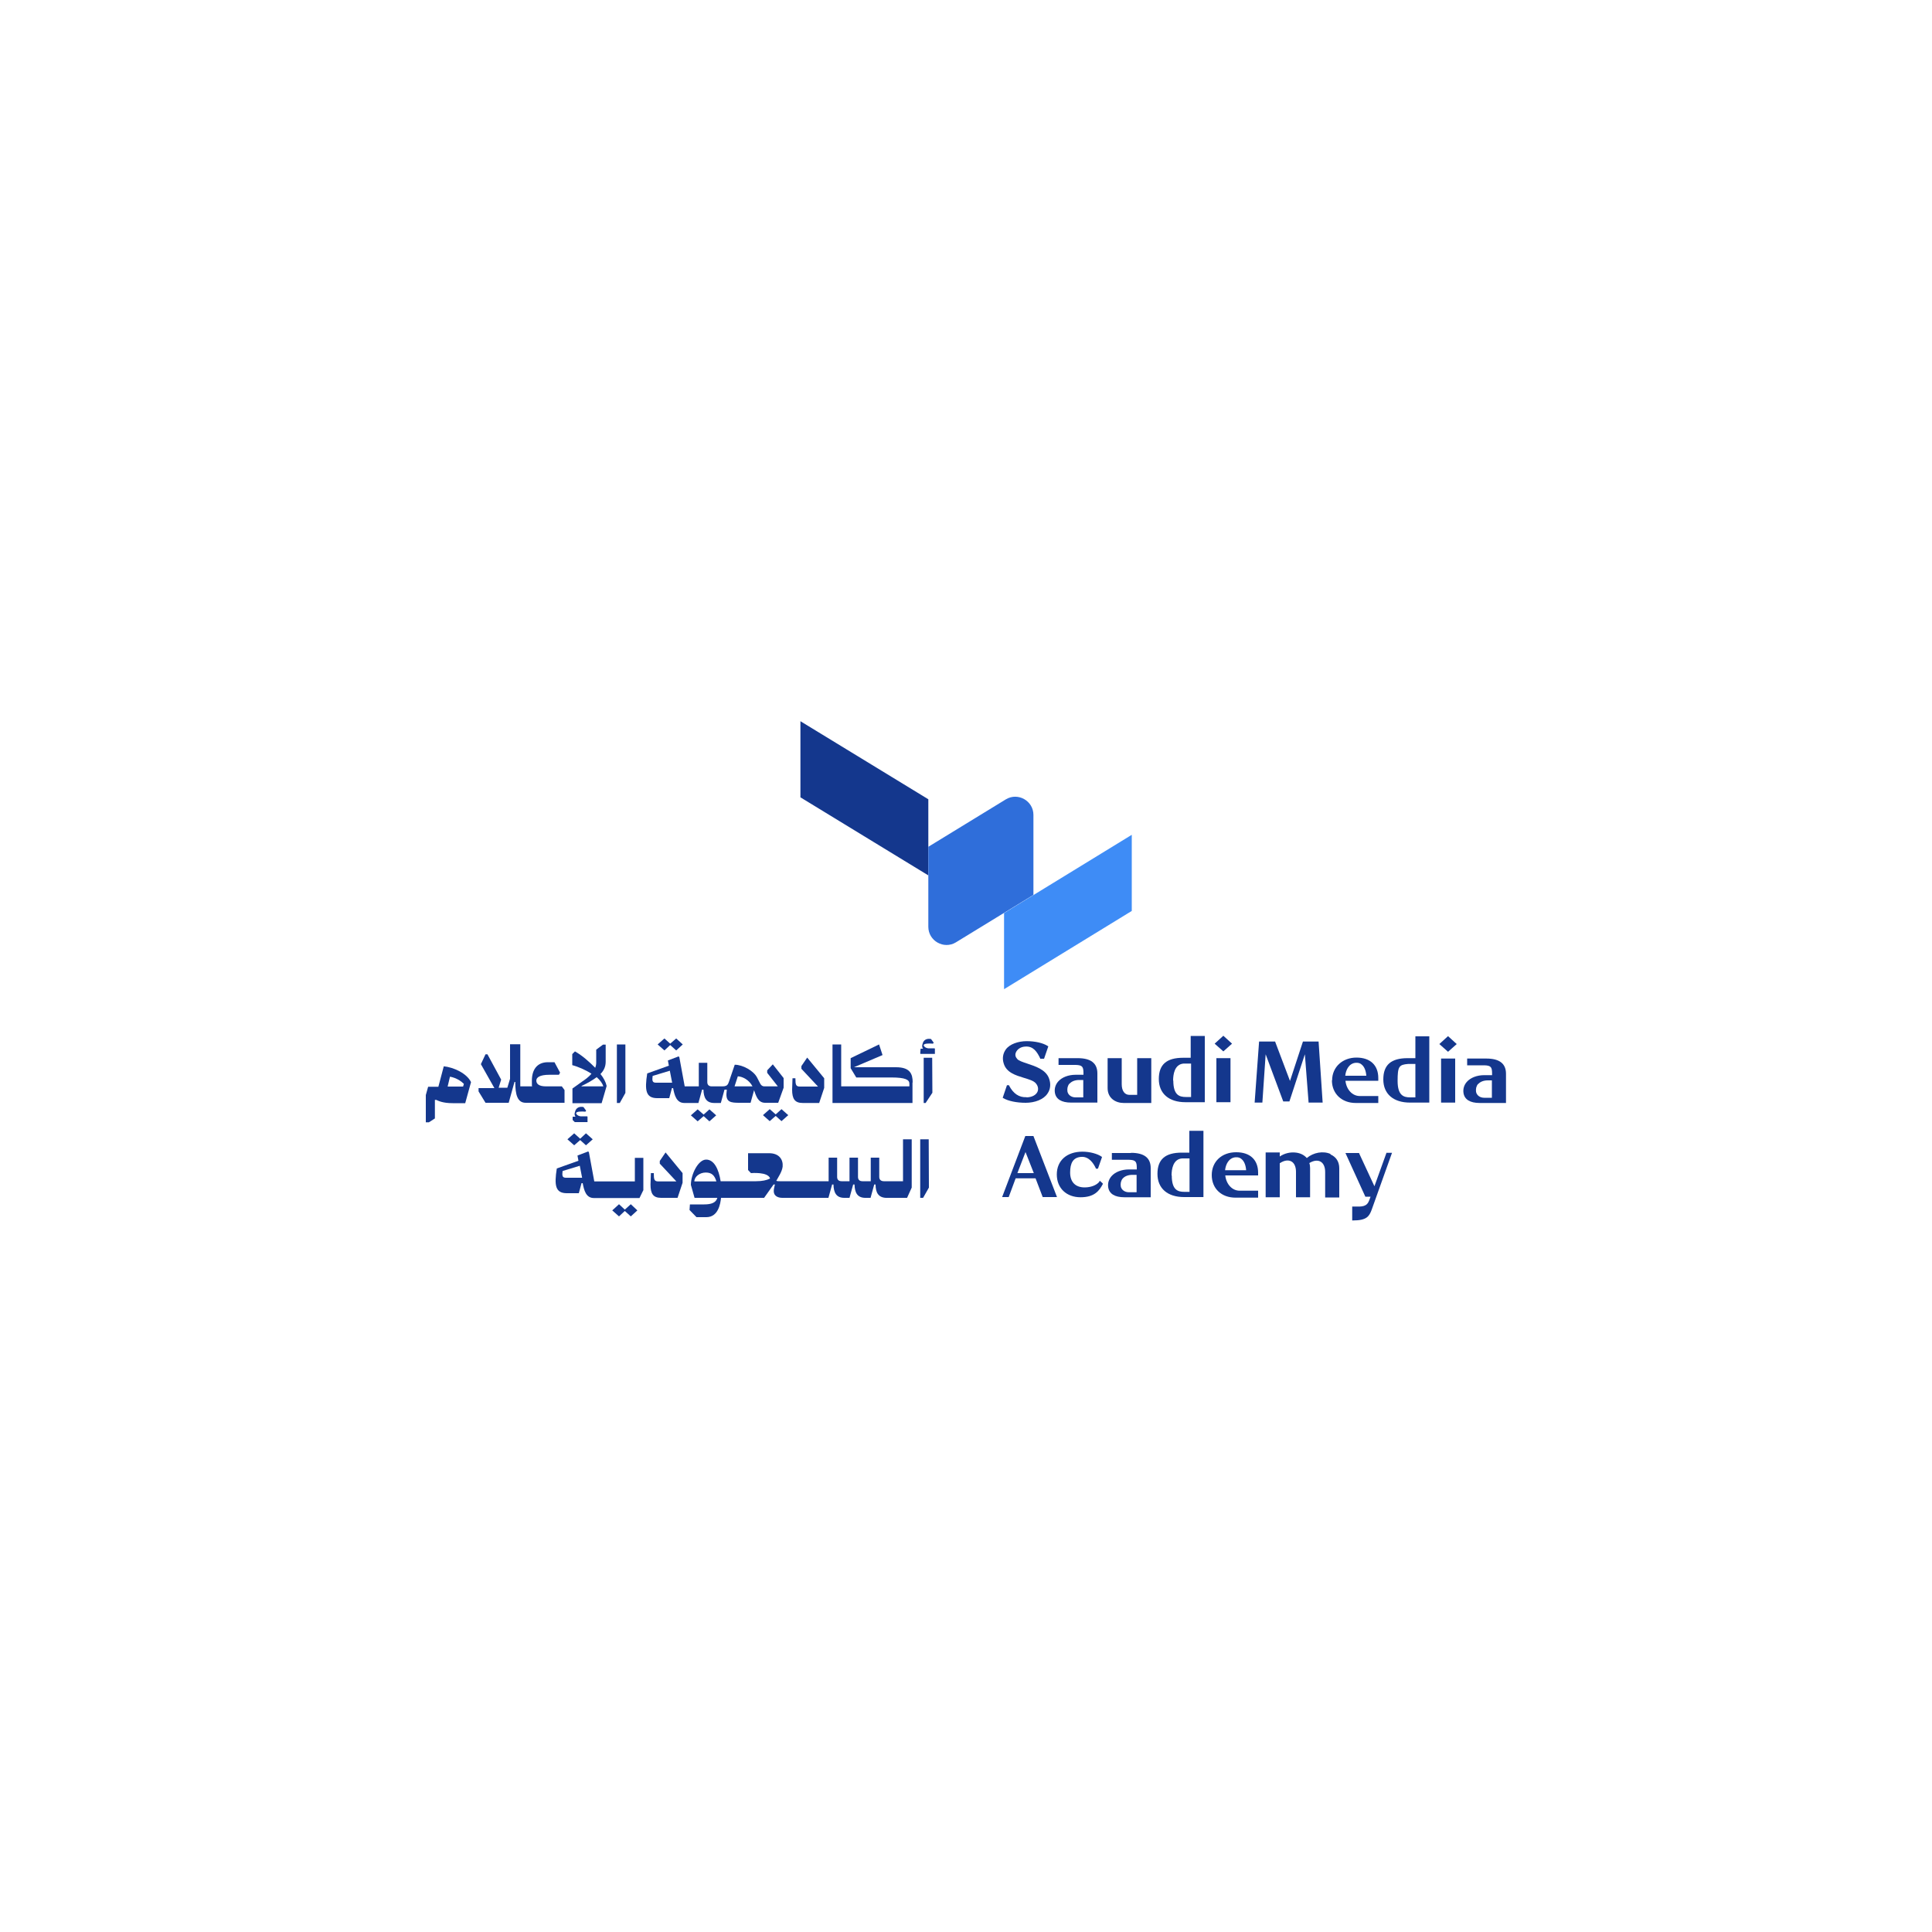 <?xml version="1.0" encoding="UTF-8"?>
<svg id="Layer_2" xmlns="http://www.w3.org/2000/svg" version="1.1" xmlns:xlink="http://www.w3.org/1999/xlink" viewBox="0 0 1000 1000">
  <!-- Generator: Adobe Illustrator 29.2.1, SVG Export Plug-In . SVG Version: 2.1.0 Build 116)  -->
  <defs>
    <style>
      .st0 {
        fill: #2f6eda;
      }

      .st1 {
        fill: #3e8cf6;
      }

      .st2 {
        fill: none;
      }

      .st3 {
        fill: #14378d;
      }

      .st4 {
        clip-path: url(#clippath);
      }
    </style>
    <clipPath id="clippath">
      <rect class="st2" x="75" y="260.9" width="850" height="478.1"/>
    </clipPath>
  </defs>
  <g class="st4">
    <path class="st3" d="M531.3,567.9c-3.8.2-6.8-1.8-9-6v-.2h-1.1l-2.2,6.5.3.2c2.6,1.5,6.9,2.4,11.6,2.4s9.3-1.7,11.3-4.8c1.6-2.3,1.8-5.2.7-8-1.7-4.4-7-6.1-11.2-7.5-2.4-.8-4.5-1.5-5.2-2.4h0c-.9-1-1.2-2.1-.7-3.3.6-1.5,2.3-3,4.9-3.1,4.2-.3,6.1,2.8,7.7,6.1v.2h2l2.2-6.4-.3-.2c-2.5-1.6-6.6-2.5-10.9-2.5s-8.8,1.5-10.8,4.3c-1.5,2.1-1.9,4.6-1.1,7.2,1.4,4.8,6.3,6.2,10.5,7.5,2.6.8,5.1,1.5,6.2,2.9,1.1,1.3,1.4,2.9.8,4.3-.8,1.7-2.8,2.8-5.6,2.9"/>
    <path class="st3" d="M553.6,560.9c1.1-1.2,2.8-1.9,5-1.9h2.1v9h-4c-2.2,0-3.9-1.3-4.2-3.1-.2-1.5.1-2.9,1-4M554.4,570.7c.1,0,.2,0,.3,0,2.2,0,12.8,0,12.9,0h.4v-15.1c0-5.3-3.4-7.9-10.2-7.9h-9.9v3.5h8.9c3.5.1,4,1,4,4.4v.7h-4.1c-3.7,0-7.1,1.3-9,3.5-1.4,1.6-2,3.6-1.7,5.7.5,3.4,3.4,5.2,8.4,5.2"/>
    <path class="st3" d="M581.6,570.9c.8,0,2.7,0,4.7,0,4.1,0,9.1,0,9.2,0h.4v-23.2h-7.3v19h-1.3c-1,0-1.9,0-2.7,0-2.5,0-4-2.1-4-5.5v-13.5h-7.3v15.5c0,5.3,4.2,7.7,8.3,7.7"/>
    <path class="st3" d="M607.2,559.3c0-3.1.7-8.4,5.4-8.8.6,0,1.1,0,1.6,0s1,0,1.5,0c.3,0,.5,0,.8,0v17.3h-2.7c-3.4,0-6.5-1-6.5-8.5M616.4,547.5h-4c-8.6,0-12.6,3.5-12.6,11s5.2,12,13.8,12h10v-34.3h-7.3v11.3Z"/>
    <rect class="st3" x="629.6" y="547.7" width="7.3" height="22.8"/>
    <polygon class="st3" points="633.2 536.1 628.7 540.2 633.2 544.2 637.7 540.2 633.2 536.1"/>
    <path class="st3" d="M765.1,561.1c1.1-1.2,2.8-1.9,5-1.9h2.1v9h-4c-2.2,0-3.9-1.3-4.2-3.1-.2-1.5.1-2.9,1-4M765.9,570.9c.1,0,.2,0,.3,0,2.2,0,12.8,0,12.9,0h.4v-15.1c0-5.3-3.4-7.9-10.2-7.9h-9.9v3.5h8.9c3.5.1,4,1,4,4.4v.7h-4.1c-3.7,0-7.1,1.3-9,3.5-1.4,1.6-2,3.6-1.7,5.7.5,3.4,3.4,5.2,8.4,5.2"/>
    <path class="st3" d="M732.6,550.7v17.3h-2.7c-3.4,0-6.5-1-6.5-8.5s.7-8.4,5.4-8.8c.6,0,1.1,0,1.6,0s1,0,1.5,0c.3,0,.5,0,.8,0M739.9,536.4h-7.3v11.3h-4c-8.6,0-12.6,3.5-12.6,11s5.2,12,13.8,12h10v-34.3Z"/>
    <polygon class="st3" points="660.1 539.4 660 539.1 651.7 539.1 649.4 570.7 653.4 570.7 655.1 545.7 664.2 570.1 667.4 570.1 675.4 545.7 677.3 570.3 677.3 570.7 684.6 570.7 682.5 539.1 674.4 539.1 667.7 559.5 660.1 539.4"/>
    <path class="st3" d="M696.3,556.8c.3-3,1.9-6.4,5.4-6.7,1.3-.1,2.4.2,3.2,1,1.3,1.1,2.1,3.1,2.3,5.7h-11ZM689.4,559.2c0,6.9,5.1,11.7,12.3,11.7h11.7v-3.6h-9.6c-3.8,0-6.9-3.3-7.4-7.9h17v-1.4c0-6.7-4.2-10.6-11.3-10.6s-12.6,4.8-12.6,11.8"/>
    <rect class="st3" x="745.9" y="547.9" width="7.3" height="22.8"/>
    <polygon class="st3" points="749.5 536.3 745 540.4 749.5 544.4 754 540.4 749.5 536.3"/>
    <path class="st3" d="M588.3,608.1v9h-4c-2.2,0-3.9-1.3-4.2-3.1-.2-1.5.1-2.9,1-4,1.1-1.2,2.8-1.9,5-1.9h2.1ZM585.4,596.8h-9.9v3.5h8.9c3.5.1,4,1,4,4.4v.6h-4.1c-3.7,0-7.1,1.3-9,3.5-1.4,1.6-2,3.6-1.7,5.7.5,3.4,3.4,5.2,8.4,5.2s.2,0,.3,0c2.2,0,12.8,0,12.9,0h.4s0-15.1,0-15.1c0-5.3-3.4-7.9-10.2-7.9"/>
    <path class="st3" d="M606.4,608.4c0-3.1.7-8.4,5.4-8.8.6,0,1.1,0,1.6,0s1,0,1.5,0c.3,0,.5,0,.8,0v17.3h-2.7c-3.4,0-6.5-1-6.5-8.5M615.7,596.6h-4c-8.6,0-12.6,3.5-12.6,11s5.2,12,13.8,12h10v-34.3h-7.3v11.3Z"/>
    <path class="st3" d="M634.1,605.7c.3-3,1.9-6.4,5.4-6.7,1.3-.1,2.4.2,3.2,1,1.3,1.1,2.1,3.1,2.3,5.7h-11ZM639.8,596.4c-7.4,0-12.6,4.8-12.6,11.8s5,11.7,12.3,11.7h11.7v-3.6h-9.6c-3.8,0-6.9-3.3-7.4-7.9h17v-1.4c0-6.7-4.2-10.6-11.3-10.6"/>
    <path class="st3" d="M535.1,607.2h-8.5l4.2-10.9,4.3,10.9ZM530.7,588l-12,31.6h3.4l3.6-9.7h10.3l3.7,9.7h7.4l-12.2-31.6h-4.1Z"/>
    <path class="st3" d="M569,611.7c-1.5,1.8-4.4,2.9-7.6,2.9-4.8,0-7.5-2.8-7.5-7.7s1.5-7.8,5.7-8.1c3.9-.3,6.3,3.1,7.6,5.9v.2h1.1l2.1-6-.2-.2c-2.1-1.5-6.1-2.6-9.9-2.6-8.1,0-13.3,4.6-13.3,11.8s5.1,11.8,12.3,11.8,9.7-3.4,11.5-6.8v-.3c.1,0-1.5-1.4-1.5-1.4l-.3.3Z"/>
    <path class="st3" d="M688.7,597.3c-3.8-1.7-8.9-.8-12.3,2.1-1.3-1.5-3.2-2.5-5.5-2.8-2.9-.4-6,.3-8.5,2v-2.1h-7.3v23.2h7.3v-17.6c2.2-1.5,4.3-1.8,5.9-1,1.6.8,2.5,2.8,2.5,5.4v13.2h7.3v-15.1c0-.9-.1-1.8-.4-2.6,2.1-1.3,4.2-1.6,5.7-.8,1.6.8,2.5,2.8,2.5,5.4v13.2h7.3v-15.1c0-3.4-1.6-5.9-4.6-7.2"/>
    <path class="st3" d="M717.6,596.8l-6.2,17.2-7.9-17v-.2h-7.1l10.3,22.6h2.7l-.7,1.9c-1.2,3.3-3.7,3.3-7.4,3.2h-1.4s0,7.2,0,7.2h.4c7.1,0,8.4-2.1,9.7-5.6l10.5-29.4h-3Z"/>
    <polygon class="st3" points="346.9 540.9 350 543.7 353.4 540.6 350 537.5 346.9 540.2 343.9 537.5 340.4 540.6 343.9 543.7 346.9 540.9"/>
    <polygon class="st3" points="364.2 577.7 367.2 580.4 370.7 577.3 367.2 574.2 364.2 576.9 361.1 574.2 357.6 577.3 361.1 580.4 364.2 577.7"/>
    <path class="st3" d="M339.5,560.4c-1.9,0-2-1.1-1.7-3.5l8.9-2.7,1.2,6.2h-8.3ZM381.9,557.1c2.2.1,5.7,1.6,7.6,5.2h-9.3l1.7-5.2ZM376,566.1c-.2,4.4,2.4,4.7,6.7,4.7h5.8l1.8-6.5c1,2.8,2,6.5,5.7,6.5h6.8l2.8-7.8v-5c0,0-5.6-7.1-5.6-7.1l-2.9,3.1v1.3l5.5,7h-7c-2,0-2.3-2.1-3.7-4.5-1.8-3.6-7.5-6.7-11.6-6.7,0,0-1.2,3.6-3,8.8l-.4,1c-.6,1.1-1.4,1.4-3,1.4h-5.5c-1.5,0-2.3-.8-2.3-2.2v-10h-4.4v12.2h-7.3l-2.8-15.2-.4-.3-5.5,2.1.5,2.7-11.2,4c-1.4,8.8-.7,12.7,5,12.8h6.4c0,0,1.4-5.2,1.4-5.2h.6c.7,3.6,1.7,7.7,5.8,7.7h7.3l1.9-6.9h.7c.1,4.1,1.4,6.9,5.6,6.9h3.4l1.9-6.9h1.2l-.2,2.1Z"/>
    <polygon class="st3" points="408 577.2 404.5 574.1 401.5 576.8 398.4 574.1 394.9 577.2 398.4 580.3 401.5 577.6 404.5 580.3 408 577.2"/>
    <path class="st3" d="M414.8,551.8v1.4l8.6,9.2h-9.3c-2.1,0-2.4-.8-2.4-4.3h-1.5l-.2,5.9c0,4.8,1.4,6.9,5.5,6.9h8.5l2.6-7.8v-5l-8.8-10.7-3,4.4Z"/>
    <path class="st3" d="M472.4,560.3c0-4.4-1.3-7.9-8.6-7.9h-21.8l14.8-6.3-1.8-5.5-14.7,7.1v5.2l2.9,4.8h18.2c7.3,0,9.3,1.2,9.3,3.2v1.4h-35.3v-21.7h-4.5v30.3h41.4v-10.6Z"/>
    <polygon class="st3" points="478.1 570.9 479.1 570.9 482.6 565.6 482.5 547.5 478.1 547.5 478.1 570.9"/>
    <path class="st3" d="M483.9,545.6v-2.8l-.2-.2h-3.3c-1.5-.2-2.3-1.1-2.3-1.6,0-.9,2.6-1,4.8-.8l.4-.5-1.4-1.9c-1.9-.4-3.9.2-4.4,2.6-.2.7-.4,1.6.3,2.4h-1.3l-.2,2.5.2.2h7.4Z"/>
    <path class="st3" d="M239.7,562.4h-8l1.2-5.1s4,.5,7.2,3.7l-.4,1.4ZM229.7,551.9l-2.8,10.6h-5.3l-1.2,4.3v14.1h1.6l3.1-2v-9.6h.7c1.1.5,3.4,1.7,8.5,1.7h6.5l3-10.9c-2.2-4.6-9.1-7.7-14.2-8.2"/>
    <path class="st3" d="M292.2,570.9v-6.7l-1.4-1.9h-8.2c-3.8,0-5-1.4-5-3s1.7-3,6.8-3h4.9l.6-1.1-2.9-5.4h-3.4c-5.8,0-8.3,4.1-8.3,9.5s.1,2.1.3,3h-6.3v-21.8h-5.3v17.9l-1.4,4.6h-4.5l1.3-4.2-7.1-13.1h-1l-2.4,5.1,7,12.4h-8.2v1.7l3.6,5.9h12s1.3-4.7,3-10.8h.4c0,6.6,1.1,10.8,5.4,10.8h20.2Z"/>
    <path class="st3" d="M308.9,557.6c1.7,1.5,2.9,3.1,3.4,4.7h-11.3v-.2c3.4-1.6,5.9-3.1,7.9-4.6M306.2,555.7c-1.5,1.8-3.5,3.2-5,4.2-1.7,1.3-4,2.8-4.9,3.5v7.6h15.1l2.6-8.9c-.4-1.9-1.5-4.1-3.2-6.2,1.9-1.9,2.7-4,2.7-6.4v-8.8h-1.4l-3.5,2.6v6.7c0,1-.2,1.9-.5,2.7-3.2-3.2-6.5-6.2-10.5-8.5l-1.4,1.4v5.7c2.9.8,6.8,2.4,10,4.5"/>
    <polygon class="st3" points="323.7 565.7 323.7 540.6 319.3 540.6 319.3 570.9 320.8 570.9 323.7 565.7"/>
    <path class="st3" d="M300.5,577.8c-1.5-.2-2.3-1.1-2.3-1.6,0-.9,2.6-1,4.8-.8l.4-.5-1.4-1.9c-1.9-.4-3.9.2-4.4,2.6-.2.7-.4,1.6.3,2.4h-1.5v1.7l1.1,1.1h6.6v-2.8l-.2-.2h-3.3Z"/>
    <polygon class="st3" points="323.4 626.8 326.5 629.6 329.9 626.5 326.5 623.3 323.4 626.1 320.4 623.3 316.9 626.5 320.4 629.6 323.4 626.8"/>
    <path class="st3" d="M359.4,611.5c0-2.4,2.7-4.6,5.9-4.6s4.6,1.6,5.5,4.6h-11.4ZM450.6,620l1.9-6.9h.7c0,4.1,1.4,6.7,5.3,6.9,0,0,11,0,11,0l2.4-5.3v-25h-4.5v21.7h-9.9c-1.5,0-2.4-.8-2.4-2.2v-10h-4.4v12.2h-4.3c-1.5,0-2.3-.8-2.3-2.2v-10h-4.4v12.2h-4.1c-1.5,0-2.3-.8-2.3-2.2v-10h-4.4v12.2h-25.2c-.7,0-1.3,0-1.9-.2h0c1-1.9,3-4.7,3.3-7.4.3-3.6-1.8-6.9-7-6.9h-10.9v8.7s1.5,1.6,1.5,1.6c0,0,8.9-.8,9.9,2.8-1.8.9-4.1,1.4-7.3,1.4h-18.3c-1-6.3-3.4-11.2-7.5-11.2s-7.9,7.6-7.9,13.1l1.9,6.7h11.8c-.7,2.5-3.1,3.4-6.8,3.4s-5.4,0-7.4,0l-.2,2.9,3.6,3.7h5.1c6.2,0,7.3-7,7.6-10h22.3l4.9-6.9h.7c-.3,1.3-1,3.4-.3,4.9.6,1.2,2,2,4.2,2h23.8l1.9-6.9h.7c.1,4.1,1.4,6.9,5.6,6.9h2.7l1.9-6.9h.7c.1,4.1,1.4,6.8,5.4,6.9h0s3,0,3,0Z"/>
    <path class="st3" d="M341.5,600.9v1.4l8.6,9.2h-9.3c-2.1,0-2.4-.8-2.4-4.3h-1.5l-.2,5.9c0,4.8,1.4,6.9,5.5,6.9h8.5l2.6-7.8v-5l-8.8-10.7-3,4.4Z"/>
    <polygon class="st3" points="480.8 614.7 480.7 589.7 476.3 589.7 476.3 620 477.8 620 480.8 614.7"/>
    <polygon class="st3" points="300.3 590.1 303.3 592.8 306.8 589.7 303.3 586.6 300.3 589.4 297.2 586.6 293.7 589.7 297.2 592.8 300.3 590.1"/>
    <path class="st3" d="M292.9,609.6c-1.9,0-2-1.1-1.7-3.5l8.9-2.7,1.2,6.2h-8.3ZM333,616.1v-16.8h-4.4v12.2h-21l-2.8-15.2-.4-.3-5.5,2.1.5,2.7-11.2,4c-1.4,8.8-.7,12.7,5,12.8h6.4c0,0,1.4-5.2,1.4-5.2h.6c.7,3.7,1.7,7.7,5.8,7.7h23.6l1.9-3.9Z"/>
    <polygon class="st3" points="480.5 453.1 414.3 412.7 414.3 373.3 480.5 413.7 480.5 453.1"/>
    <path class="st0" d="M520.7,413.7l-40.2,24.6v41.4c0,7.3,8,11.8,14.2,8.1l40.2-24.6v-41.4c0-7.3-8-11.8-14.2-8.1"/>
    <polygon class="st1" points="585.8 432.1 519.7 472.6 519.7 512 585.8 471.5 585.8 432.1"/>
  </g>
</svg>